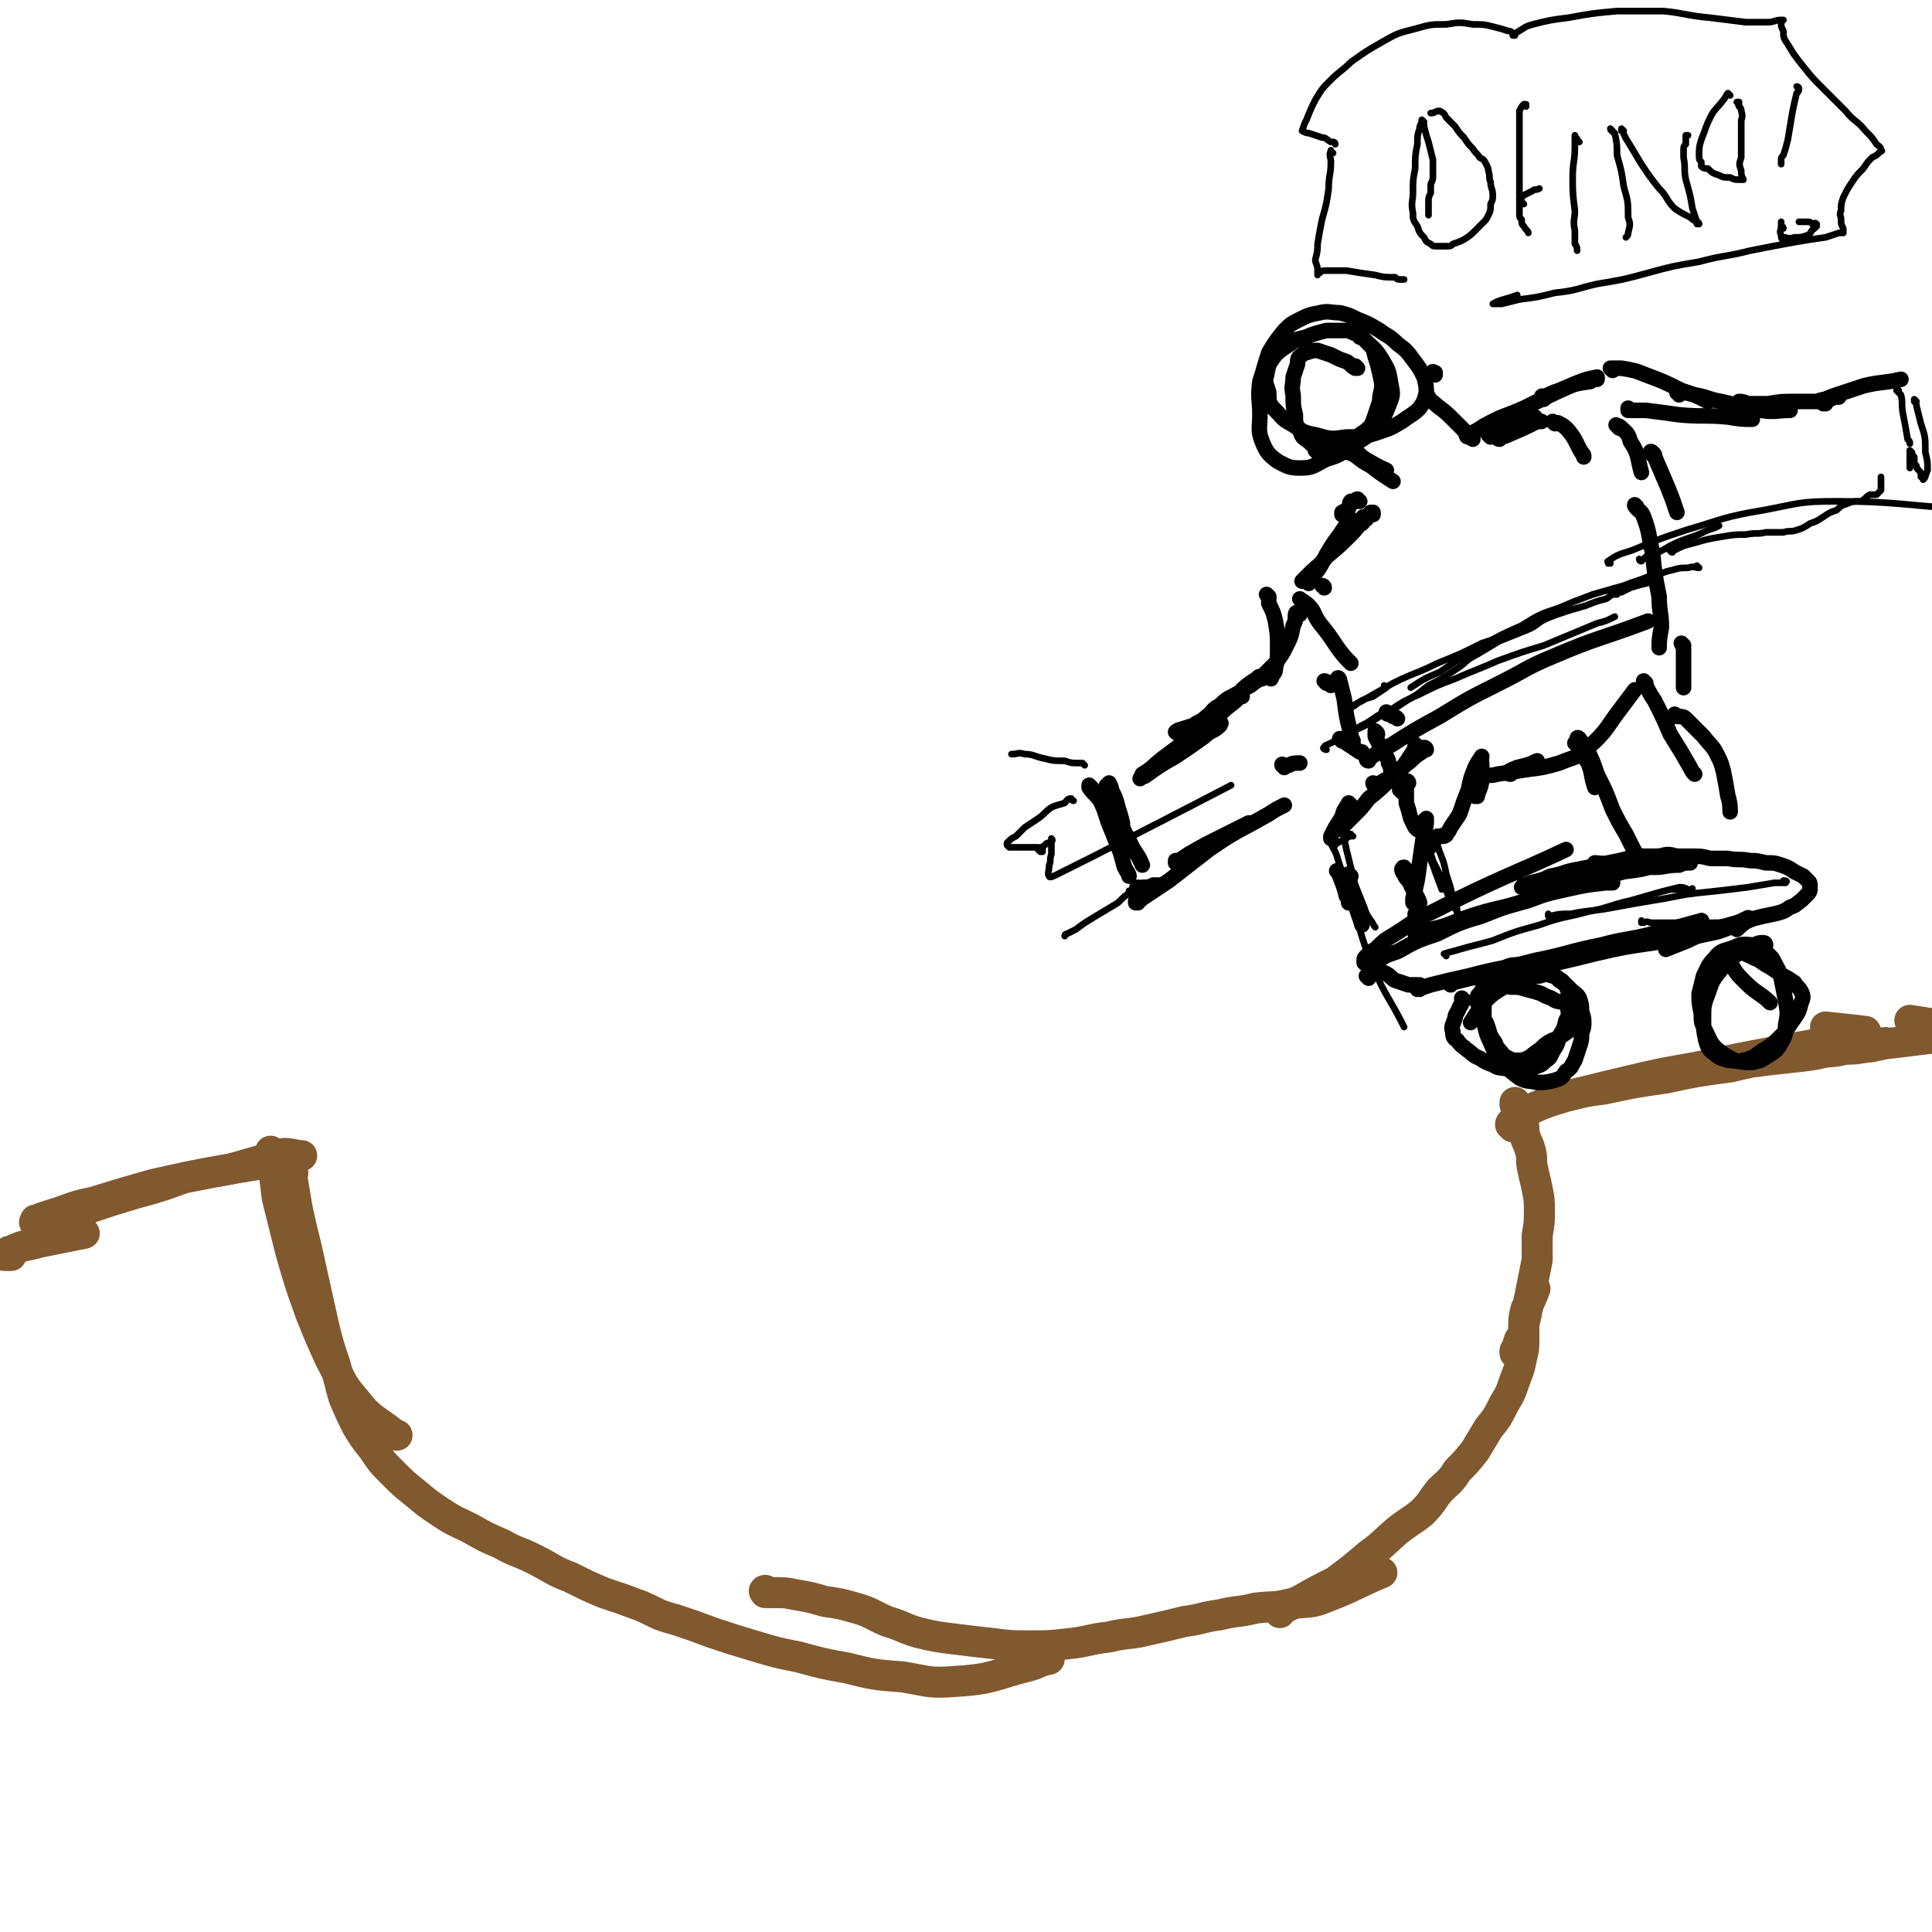 <svg viewBox='0 0 871 871' version='1.1' xmlns='http://www.w3.org/2000/svg' xmlns:xlink='http://www.w3.org/1999/xlink'><g fill='none' stroke='#81592F' stroke-width='14' stroke-linecap='round' stroke-linejoin='round'><path d='M5,566c0,0 -1,-1 -1,-1 0,0 1,0 1,1 -1,0 -1,0 -1,0 -1,0 -1,0 -2,0 0,0 0,0 0,0 2,-1 1,-2 3,-2 6,-3 6,-2 13,-4 10,-2 15,-3 20,-4 '/><path d='M17,551c0,0 -1,-1 -1,-1 0,0 0,0 0,1 0,0 -1,0 0,0 2,-2 3,-2 6,-3 10,-3 10,-4 20,-6 13,-4 13,-4 27,-8 18,-4 18,-4 35,-7 6,-1 6,-1 12,-2 '/><path d='M32,550c0,-1 -1,-1 -1,-1 0,-1 0,0 1,0 0,0 0,0 0,0 0,-1 0,-1 1,-1 4,-2 4,-2 9,-4 9,-3 9,-3 19,-6 11,-3 11,-3 22,-7 10,-2 10,-2 21,-4 7,-2 7,-2 14,-4 5,-1 5,-2 10,-3 4,0 5,1 8,1 '/><path d='M123,520c0,0 -1,-1 -1,-1 0,0 0,1 0,1 0,0 0,0 0,0 1,0 0,-1 0,-1 0,0 0,1 0,1 0,0 0,0 0,0 1,2 1,2 1,4 1,8 1,8 2,16 3,12 3,12 6,24 4,14 4,14 9,28 4,10 4,10 9,21 5,9 4,10 11,18 7,9 8,8 17,15 1,1 1,1 2,1 '/><path d='M132,529c0,-1 -1,-2 -1,-1 0,1 0,2 1,5 1,6 1,6 2,12 2,9 2,9 4,17 2,9 2,9 4,18 2,9 2,9 4,18 2,8 2,8 5,17 2,7 2,8 4,15 3,7 3,7 6,13 3,5 3,5 7,10 4,6 4,6 9,11 5,5 5,5 10,9 6,5 6,5 12,9 6,4 7,4 13,7 7,4 7,4 14,7 7,4 7,3 15,7 8,4 8,5 16,8 8,4 8,4 15,7 9,3 9,3 17,6 7,3 7,4 15,6 9,3 9,3 17,6 9,3 9,3 19,6 10,3 10,3 20,5 11,3 11,3 22,5 12,3 12,3 25,4 12,2 12,3 24,2 17,-1 17,-3 33,-7 4,-1 4,-2 9,-3 '/><path d='M346,718c-1,0 -1,-1 -1,-1 -1,0 0,1 0,1 0,0 0,0 0,0 2,0 2,0 5,0 4,0 4,0 9,1 6,1 6,1 13,3 7,1 7,1 14,3 7,2 7,3 14,6 7,2 7,3 14,5 8,2 9,2 17,3 8,1 8,1 17,2 8,1 8,1 17,1 8,0 8,0 17,-1 9,-1 9,-2 18,-3 8,-2 9,-1 17,-3 9,-2 9,-2 17,-4 8,-1 8,-2 16,-3 8,-2 8,-1 16,-3 8,-1 8,0 16,-2 8,-1 9,0 16,-3 13,-5 13,-6 25,-11 '/><path d='M577,727c0,-1 -1,-1 -1,-1 0,-1 1,0 1,0 0,0 0,0 0,0 1,-1 1,-1 2,-1 4,-2 4,-2 8,-4 7,-4 7,-4 15,-8 8,-6 8,-6 15,-12 7,-5 6,-5 13,-11 5,-4 6,-4 11,-8 5,-5 4,-5 8,-10 4,-4 5,-4 8,-9 4,-4 4,-4 8,-9 3,-5 3,-5 6,-10 4,-5 4,-5 7,-11 3,-5 3,-5 5,-11 2,-5 2,-5 3,-10 1,-4 1,-4 1,-8 0,-4 0,-4 0,-7 0,-3 0,-3 1,-7 2,-4 2,-4 4,-9 '/><path d='M684,610c0,0 -1,-1 -1,-1 0,0 0,1 0,1 0,0 0,0 0,0 1,-3 1,-3 2,-6 2,-3 2,-3 2,-7 1,-4 1,-4 2,-9 1,-5 1,-5 2,-10 1,-5 1,-5 2,-10 0,-6 0,-6 0,-11 1,-6 1,-6 1,-11 0,-5 0,-5 -1,-10 -1,-5 -1,-4 -2,-9 -1,-4 0,-4 -1,-8 -1,-4 -2,-4 -3,-9 0,-3 0,-3 -1,-6 -1,-3 -1,-3 -2,-5 -1,-1 -1,-1 -1,-2 0,0 0,1 0,1 '/><path d='M682,508c0,-1 -1,-1 -1,-1 0,-1 1,-1 1,-1 3,-3 3,-3 6,-5 9,-4 9,-4 19,-7 16,-4 16,-4 33,-8 17,-4 17,-3 35,-7 15,-3 15,-3 31,-6 11,-2 11,-2 22,-4 6,-1 6,0 11,-2 1,0 3,-1 2,-2 -8,-1 -9,-1 -18,-2 '/><path d='M702,495c0,0 -1,-1 -1,-1 0,0 0,0 0,0 0,0 0,0 0,0 1,1 -1,0 0,0 2,-1 3,0 6,0 8,-2 8,-2 16,-3 14,-3 14,-3 28,-5 14,-3 14,-3 29,-5 13,-3 13,-3 26,-5 10,-1 10,-1 21,-2 7,-1 6,-2 13,-3 4,0 4,1 8,0 1,0 1,-1 2,-1 0,0 0,0 0,0 -2,1 -2,1 -4,1 -2,1 -2,1 -4,1 -6,1 -6,1 -11,1 -9,1 -9,2 -17,3 -9,1 -9,1 -18,2 -7,1 -7,1 -15,1 -4,1 -4,0 -9,1 -2,0 -2,0 -3,1 0,0 0,0 0,0 5,-1 5,-1 9,-2 13,-1 13,-1 25,-3 18,-2 18,-2 35,-4 17,-2 17,-2 33,-4 10,-1 10,-1 20,-3 5,0 5,0 10,-1 1,0 3,-1 2,-1 0,0 -2,0 -4,1 -6,0 -6,0 -12,0 -13,-2 -13,-2 -26,-4 '/></g>
<g fill='none' stroke='#000000' stroke-width='7' stroke-linecap='round' stroke-linejoin='round'><path d='M640,446c-1,0 -1,-1 -1,-1 -1,0 0,0 0,1 0,0 0,0 0,0 3,-1 3,-1 6,-2 8,-2 8,-2 17,-4 15,-4 15,-3 30,-7 15,-3 15,-4 30,-7 11,-3 11,-2 23,-5 7,-2 7,-2 15,-4 3,-1 8,-2 7,-2 -2,1 -8,3 -13,5 '/><path d='M654,444c0,0 -1,-1 -1,-1 0,0 0,0 0,0 1,0 1,0 2,0 4,-1 4,-1 8,-2 12,-2 12,-1 23,-4 17,-3 17,-3 33,-7 13,-3 13,-3 27,-5 11,-3 11,-3 22,-5 8,-2 8,-2 15,-4 3,-1 6,-3 5,-2 0,1 -3,3 -5,5 '/><path d='M641,445c0,0 -1,-1 -1,-1 0,0 0,1 1,1 0,0 0,0 0,0 -2,-1 -1,-1 -3,-1 -1,0 -2,0 -3,0 -3,-1 -3,-1 -6,-2 -2,-1 -2,-2 -4,-3 -2,-1 -2,-1 -4,-2 -2,-1 -2,-1 -4,-2 -1,0 -1,0 -2,-1 0,-1 0,-1 0,-1 0,-1 0,-1 1,-2 2,-2 2,-2 4,-3 4,-4 4,-4 9,-7 8,-5 8,-6 17,-10 29,-15 39,-18 60,-28 '/><path d='M617,441c0,0 -1,-1 -1,-1 0,0 0,0 1,0 0,0 -1,0 0,0 1,-3 0,-3 2,-5 5,-4 5,-4 11,-6 9,-5 9,-5 18,-8 10,-5 10,-5 20,-8 10,-4 10,-4 21,-7 8,-3 8,-3 17,-5 9,-2 9,-2 18,-3 1,0 1,0 3,0 '/><path d='M639,421c0,0 -1,-1 -1,-1 0,0 0,1 0,1 4,-1 4,-1 7,-2 9,-2 9,-3 18,-6 12,-4 13,-3 25,-7 12,-4 12,-5 24,-8 10,-3 10,-2 20,-5 8,-1 8,-1 15,-3 5,-1 5,-1 10,-1 2,-1 2,0 4,0 0,-1 1,-1 1,0 -2,0 -3,0 -5,1 -6,0 -6,1 -11,1 -13,0 -13,-1 -27,-2 '/><path d='M688,400c-1,0 -1,-1 -1,-1 -1,0 0,1 0,1 0,0 0,0 0,0 0,0 -1,0 -1,0 1,-1 2,-1 4,-2 4,-1 5,-1 9,-3 6,-1 6,-2 12,-3 5,-1 5,-1 10,-2 4,-1 4,-1 9,-2 4,-1 4,-1 9,-2 4,0 4,0 9,0 4,-1 4,-1 8,0 4,0 4,0 7,0 4,0 4,0 8,1 4,0 4,0 8,0 5,1 5,0 10,1 3,0 3,0 7,1 4,0 4,0 7,1 3,1 3,1 6,3 2,1 2,1 4,2 1,1 1,1 2,2 1,1 1,1 1,3 0,2 0,2 -2,4 -1,1 -1,1 -2,2 -3,2 -2,2 -5,3 -3,2 -3,2 -7,3 -5,1 -5,1 -9,2 -6,2 -5,3 -11,4 -5,2 -5,2 -10,3 -5,1 -5,1 -9,3 -5,2 -5,2 -10,4 '/><path d='M660,451c0,0 -1,-1 -1,-1 0,0 0,0 0,1 0,1 0,2 -1,3 -1,3 -2,3 -2,5 -1,3 -2,4 -1,6 0,2 0,3 2,4 2,3 2,2 4,4 3,2 3,3 6,4 3,2 3,2 6,3 3,2 3,1 7,2 3,0 3,0 6,0 3,0 3,0 6,-1 3,-1 3,-1 5,-3 2,-1 2,-2 3,-4 2,-3 2,-3 3,-7 2,-3 2,-3 3,-7 1,-2 2,-2 1,-4 0,-2 0,-2 -1,-3 -2,-2 -3,-1 -5,-2 -3,-2 -3,-1 -6,-3 -3,-1 -3,-1 -7,-2 -3,-1 -3,-1 -7,-1 -3,-1 -3,0 -6,0 -3,0 -3,-1 -6,0 -1,1 -1,2 -2,3 -1,1 -1,1 -1,3 0,1 0,1 1,3 1,4 1,4 3,7 2,5 1,5 4,9 1,3 2,3 4,6 2,1 2,1 4,2 2,0 2,0 4,0 4,-1 4,-2 7,-4 3,-2 2,-2 5,-4 3,-2 4,-1 6,-3 3,-2 3,-2 5,-4 1,-1 2,-1 2,-3 1,-1 0,-1 0,-3 -1,-2 -1,-2 -2,-4 -1,-3 0,-3 -2,-6 -1,-3 -1,-3 -4,-5 -3,-3 -4,-3 -7,-5 -4,-1 -4,-1 -7,-2 -2,0 -3,0 -5,0 -2,0 -3,0 -5,1 -2,2 -2,2 -4,4 -2,2 -3,2 -4,4 -1,4 -1,4 -2,8 0,4 0,4 0,9 1,4 1,5 3,9 2,5 2,5 6,9 3,4 3,4 7,7 4,2 4,1 8,2 4,0 4,0 8,-1 3,-1 3,-1 5,-4 3,-2 2,-2 4,-5 1,-3 1,-3 2,-6 1,-3 1,-3 1,-6 1,-3 1,-3 1,-5 0,-2 0,-2 -1,-5 0,-3 0,-3 -1,-6 -1,-2 -2,-2 -4,-4 -2,-2 -2,-2 -4,-4 -2,-1 -2,-2 -4,-2 -3,-1 -3,-1 -6,0 -4,0 -4,0 -8,1 -4,2 -4,2 -8,4 -5,3 -5,3 -9,7 -3,4 -4,6 -6,9 '/><path d='M796,426c0,0 0,-1 -1,-1 -2,0 -2,0 -4,1 -4,0 -5,-1 -9,1 -5,2 -6,1 -9,5 -3,3 -3,4 -5,8 -1,4 -1,4 -2,8 0,4 0,4 1,9 0,4 0,4 2,8 2,4 2,5 5,8 4,3 4,3 8,5 4,1 4,1 8,1 4,-1 4,-1 7,-3 3,-2 4,-2 6,-6 2,-3 2,-4 2,-8 1,-5 1,-5 0,-11 -1,-5 -1,-5 -2,-10 -1,-4 -1,-3 -3,-7 -1,-2 -1,-2 -2,-3 -1,-1 -1,-1 -2,-2 -1,0 -1,-1 -2,-1 -1,0 -1,0 -2,0 -2,0 -2,0 -4,0 -3,1 -3,1 -6,3 -4,3 -4,3 -6,6 -4,5 -4,5 -6,11 -2,5 -2,6 -2,11 0,5 0,5 1,10 1,3 1,4 4,6 2,2 3,2 6,3 3,0 4,1 7,0 4,-1 4,-1 8,-4 5,-3 5,-3 9,-7 3,-3 3,-4 6,-8 2,-3 2,-3 3,-7 1,-2 1,-3 0,-5 -1,-2 -2,-2 -3,-4 -3,-2 -3,-2 -5,-3 -3,-2 -3,-2 -6,-4 -4,-2 -4,-3 -7,-4 -4,-2 -4,-2 -7,-3 -2,0 -2,1 -4,1 0,0 -1,0 -1,1 0,1 0,2 1,3 3,5 3,5 7,9 5,5 7,5 11,9 '/><path d='M612,166c0,0 -1,-1 -1,-1 0,0 0,1 0,1 0,0 0,0 0,0 -2,-1 -2,-2 -4,-3 -3,-1 -3,-1 -7,-3 -3,-1 -3,-1 -6,-2 -2,0 -2,0 -5,1 -1,0 -1,0 -2,1 -2,1 -2,2 -2,4 -1,3 -1,3 -2,6 0,4 -1,4 0,8 0,5 0,5 1,9 0,4 0,4 2,7 1,3 1,3 4,5 2,2 2,2 5,3 3,1 3,0 6,0 4,-1 4,-1 7,-2 3,-2 3,-2 5,-4 3,-2 3,-2 5,-4 1,-2 1,-2 2,-5 1,-3 1,-3 2,-6 0,-4 1,-4 1,-8 -1,-5 -1,-5 -2,-9 -1,-3 -1,-3 -2,-7 -2,-2 -2,-2 -4,-4 -2,-2 -2,-2 -5,-3 -2,-1 -2,-1 -5,-1 -3,0 -4,0 -7,0 -4,1 -4,1 -7,2 -4,2 -5,1 -8,3 -4,3 -5,3 -8,6 -3,4 -3,4 -4,9 -1,4 0,4 1,8 0,4 0,5 3,8 3,3 3,4 7,6 5,3 5,4 11,5 7,2 7,2 14,1 7,0 8,0 14,-2 6,-2 6,-2 11,-5 4,-3 5,-3 8,-6 2,-3 2,-3 3,-7 0,-3 0,-3 -1,-7 -2,-4 -2,-4 -5,-8 -3,-4 -3,-4 -7,-7 -4,-4 -4,-3 -8,-6 -5,-3 -5,-3 -10,-5 -4,-2 -4,-2 -8,-3 -4,0 -5,-1 -9,0 -5,1 -5,1 -9,3 -4,2 -4,2 -7,5 -4,5 -4,5 -7,10 -2,6 -2,7 -4,13 -1,8 0,8 0,15 0,6 -1,7 1,12 2,5 3,6 7,9 4,2 5,3 10,3 6,0 6,-1 12,-4 7,-2 7,-3 13,-7 5,-3 5,-3 9,-7 4,-5 4,-5 6,-10 2,-5 2,-5 1,-10 -1,-6 -1,-6 -4,-11 -3,-5 -4,-5 -8,-9 -1,-1 -1,-1 -2,-1 '/><path d='M600,204c0,0 -1,-1 -1,-1 0,0 0,0 0,0 1,0 1,0 1,0 4,1 4,0 8,1 9,3 10,5 17,8 '/><path d='M600,202c0,0 -1,-1 -1,-1 0,0 1,0 2,1 3,1 3,0 6,1 6,3 5,4 11,7 5,4 7,5 10,7 '/><path d='M594,204c0,0 -1,-1 -1,-1 0,0 0,0 0,0 2,0 2,0 5,0 2,0 2,1 4,2 '/><path d='M607,199c0,-1 -1,-1 -1,-1 0,-1 1,0 1,0 0,0 0,0 0,0 0,0 0,0 1,1 2,2 2,3 4,5 2,2 2,2 5,4 '/><path d='M644,180c0,0 -1,-1 -1,-1 0,0 0,0 1,0 1,2 2,2 4,4 4,3 4,3 8,7 4,4 5,5 8,8 '/><path d='M647,169c0,-1 -1,-1 -1,-1 0,-1 0,0 1,0 0,0 0,0 0,0 0,0 -1,0 -1,0 0,-1 0,0 1,0 0,0 0,0 0,1 '/><path d='M676,198c-1,0 -1,-1 -1,-1 -1,0 0,0 0,0 2,0 3,0 5,-1 7,-3 7,-3 13,-6 1,0 1,0 2,0 '/><path d='M662,197c0,0 -1,-1 -1,-1 0,0 0,1 1,1 0,-1 0,-1 0,-1 4,-2 4,-2 7,-4 9,-5 9,-4 18,-8 12,-6 12,-6 23,-11 5,-2 5,-2 10,-3 '/><path d='M672,197c0,0 -1,-1 -1,-1 0,-1 1,0 2,-1 4,-1 4,-2 8,-3 6,-2 6,-2 11,-4 '/><path d='M696,180c0,0 -1,-1 -1,-1 0,-1 1,0 1,0 4,-2 4,-2 7,-3 7,-3 7,-3 14,-4 1,-1 1,-1 3,-1 '/><path d='M727,167c0,0 -1,-1 -1,-1 0,0 1,0 1,1 0,0 0,0 0,0 0,0 -1,-1 -1,-1 2,0 3,0 5,0 6,1 6,1 11,3 8,3 8,3 16,7 6,2 6,2 12,5 '/><path d='M735,185c0,0 -1,-1 -1,-1 0,0 0,0 0,1 1,0 1,-1 1,0 4,0 3,0 7,0 8,1 8,1 15,2 11,1 11,0 22,1 6,1 6,1 11,1 '/><path d='M757,178c0,-1 -1,-1 -1,-1 0,-1 1,0 1,0 0,0 0,0 0,0 3,0 3,0 7,1 6,1 6,2 12,3 9,2 9,3 18,4 6,1 7,0 13,0 '/><path d='M785,182c0,0 -1,-1 -1,-1 1,0 2,0 4,1 4,0 4,0 9,0 6,-1 6,-1 12,-1 5,0 5,0 10,0 3,-1 3,-1 6,-1 2,-1 2,-1 4,-1 '/><path d='M823,182c-1,0 -1,-1 -1,-1 -1,0 0,1 0,1 0,-1 0,-2 1,-2 2,-1 2,-1 5,-2 6,-2 6,-2 12,-4 8,-2 8,-1 17,-3 0,0 0,0 0,0 '/><path d='M616,234c-1,0 -1,-1 -1,-1 -1,0 0,0 0,0 0,0 0,0 0,0 0,1 0,1 0,1 0,1 0,1 -1,2 '/><path d='M619,232c0,0 -1,-1 -1,-1 0,0 1,1 1,1 0,0 0,-1 0,-1 0,0 0,0 0,0 -1,1 -2,1 -3,2 -4,4 -3,4 -7,8 -5,5 -5,5 -11,10 -3,4 -4,4 -7,7 -2,2 -3,3 -4,4 '/><path d='M613,226c-1,0 -1,-1 -1,-1 -1,0 0,1 0,1 0,0 0,0 -1,0 -1,0 -1,0 -2,0 -1,1 0,1 -1,3 -1,1 -1,1 -3,2 0,0 0,0 0,1 '/><path d='M610,235c-1,-1 -1,-1 -1,-1 -1,-1 0,0 0,0 0,1 -1,1 -1,1 -2,3 -2,3 -4,6 -3,4 -3,4 -6,9 -3,6 -3,6 -7,11 -1,1 -1,1 -1,2 '/><path d='M572,269c0,0 -1,-1 -1,-1 0,0 0,0 1,1 0,0 0,0 0,0 0,1 0,1 0,3 2,4 2,4 3,8 1,6 1,6 1,12 0,5 0,5 -1,9 0,3 -1,2 -2,5 0,0 0,0 0,0 '/><path d='M586,277c-1,0 -1,-1 -1,-1 -1,0 0,1 0,1 0,0 0,0 0,0 0,0 0,-1 0,-1 -1,0 -1,1 -1,2 0,2 0,2 -1,4 -1,5 -1,5 -3,9 -2,4 -2,4 -5,8 -2,2 -2,2 -5,5 -2,2 -2,2 -5,4 -2,2 -4,2 -5,3 '/><path d='M569,306c0,0 0,-1 -1,-1 -1,0 -1,1 -3,2 -3,2 -3,2 -6,5 -5,3 -5,2 -9,6 -4,2 -3,3 -6,5 -3,3 -4,2 -7,5 -2,1 -2,2 -5,3 -1,0 -2,-1 -2,-1 1,-1 2,-1 5,-2 3,-1 3,-1 7,-2 4,0 4,0 7,0 1,-1 1,-1 1,0 1,0 0,0 0,1 -3,3 -4,2 -7,5 -7,5 -7,5 -13,9 -7,4 -7,4 -14,9 -1,0 -1,0 -2,1 '/><path d='M499,358c-1,-1 -1,-1 -1,-1 -1,-1 0,0 0,0 0,0 0,-1 1,-1 0,-1 -1,-1 0,-2 0,0 0,0 1,-1 0,0 0,0 0,0 1,2 1,2 1,3 2,4 2,4 3,8 1,3 1,3 2,7 0,2 0,2 1,4 0,1 0,1 0,2 0,0 0,0 0,0 0,0 0,0 0,0 0,0 1,-1 1,0 1,1 1,2 2,4 2,4 3,4 5,9 0,0 0,0 0,0 '/><path d='M560,314c0,0 -1,-1 -1,-1 -1,0 0,1 -1,2 -3,3 -4,3 -7,6 -5,4 -5,4 -9,8 -5,4 -5,4 -10,7 -4,3 -4,3 -8,6 -5,4 -4,4 -9,7 0,0 0,0 0,1 '/><path d='M492,355c0,0 -1,0 -1,-1 0,0 0,0 0,0 0,0 0,0 0,1 2,3 3,3 5,6 3,6 2,6 5,13 2,5 2,5 4,10 1,3 1,4 2,7 1,2 2,3 2,4 '/><path d='M514,401c-1,0 -1,-1 -1,-1 -1,0 0,0 0,1 1,0 1,-1 2,-1 3,0 3,0 5,-1 1,0 1,0 2,0 '/><path d='M531,389c0,0 -1,-1 -1,-1 0,0 0,1 0,1 3,-2 3,-2 6,-4 7,-4 7,-4 15,-8 6,-3 6,-3 12,-6 '/><path d='M513,407c0,0 -1,-1 -1,-1 0,0 0,0 0,1 0,0 0,0 0,0 2,-1 2,-1 3,-2 6,-4 6,-4 12,-8 9,-7 9,-7 18,-14 13,-9 13,-8 27,-16 3,-2 3,-2 7,-4 '/><path d='M579,346c0,-1 -1,-1 -1,-1 0,-1 0,0 0,0 0,0 0,0 0,0 1,0 0,0 0,0 0,-1 0,0 0,0 1,0 1,0 3,0 2,-1 2,-1 5,-1 '/><path d='M598,308c0,0 -1,-1 -1,-1 1,0 2,1 3,2 '/><path d='M597,265c0,-1 -1,-1 -1,-1 '/><path d='M587,271c0,0 -1,-1 -1,-1 1,1 2,1 4,3 3,3 2,4 5,8 4,5 4,5 8,11 3,4 3,4 6,7 '/><path d='M701,191c0,0 -1,-1 -1,-1 0,0 0,0 1,1 0,0 1,-1 2,0 2,1 2,1 4,3 4,5 3,5 6,10 1,1 1,1 1,2 '/><path d='M730,193c-1,-1 -1,-1 -1,-1 -1,-1 0,0 0,0 0,0 0,0 0,0 1,0 1,0 2,1 2,2 3,2 4,6 4,6 3,7 5,14 '/><path d='M605,334c0,0 -1,-1 -1,-1 1,1 2,1 3,2 3,2 3,2 6,4 0,0 0,0 1,0 '/><path d='M626,322c0,0 -1,-1 -1,-1 0,0 0,1 1,1 1,0 1,0 2,1 1,0 1,0 2,1 '/><path d='M621,331c0,-1 -1,-1 -1,-1 0,-1 0,0 0,0 0,1 0,1 0,2 1,2 1,2 2,4 1,3 2,2 3,5 1,2 1,2 1,3 1,2 1,2 1,3 '/><path d='M604,307c0,-1 -1,-2 -1,-1 0,0 1,0 1,1 1,4 1,4 2,8 1,8 1,8 3,16 0,1 0,1 1,3 '/><path d='M617,343c0,0 -1,-1 -1,-1 0,0 0,1 1,1 0,0 0,0 0,0 0,-1 0,-1 0,-1 5,-3 5,-4 10,-6 11,-7 11,-7 22,-13 13,-8 13,-8 27,-15 12,-6 12,-7 24,-12 21,-9 22,-8 43,-16 '/><path d='M745,205c0,-1 -1,-1 -1,-1 0,-1 1,0 1,0 0,0 0,0 0,0 1,1 1,1 1,2 3,7 3,7 6,14 2,5 2,5 4,11 '/><path d='M738,229c0,-1 -1,-1 -1,-1 0,-1 0,0 0,0 0,0 0,0 0,0 2,3 3,2 4,5 3,8 2,8 4,16 1,10 1,10 3,20 0,7 1,7 1,14 -1,5 -1,6 -1,9 '/><path d='M632,357c0,0 -1,-1 -1,-1 0,0 0,0 1,0 '/><path d='M635,353c0,0 -1,-1 -1,-1 0,0 1,0 1,1 -1,1 -1,1 -1,2 0,3 0,3 0,7 1,3 1,3 2,7 1,2 1,2 2,4 1,0 1,0 1,1 '/><path d='M639,337c0,-1 -1,-1 -1,-1 0,-1 0,0 0,0 0,1 0,1 -1,3 -2,3 -2,3 -4,6 -3,3 -3,3 -7,6 -3,1 -3,2 -6,3 -1,0 -1,-1 -1,-1 '/><path d='M643,338c0,0 -1,-1 -1,-1 0,0 1,0 1,1 -1,0 -1,0 -2,1 -3,2 -3,2 -5,4 -5,4 -5,4 -9,8 -5,5 -5,5 -10,9 -3,4 -3,4 -6,7 -3,3 -3,3 -5,5 -1,1 -1,1 -1,2 '/><path d='M609,363c0,0 -1,-1 -1,-1 0,0 0,0 0,0 0,1 -1,1 -1,2 -2,2 -1,3 -3,6 -2,3 -2,3 -4,7 0,1 0,1 0,1 '/><path d='M609,395c0,0 -1,-1 -1,-1 0,0 0,0 0,1 0,1 0,1 0,2 1,5 1,5 3,10 1,5 2,6 3,10 '/><path d='M604,394c-1,-1 -2,-2 -1,-1 0,0 1,1 1,2 2,5 2,5 3,9 1,1 1,1 1,3 '/><path d='M666,359c0,0 -1,-1 -1,-1 0,0 0,1 0,1 1,-1 1,-1 1,-1 1,-1 0,-1 1,-2 1,-3 1,-3 1,-7 0,-2 0,-2 0,-5 -1,-1 0,-1 0,-3 0,0 0,0 0,0 -2,3 -2,3 -3,5 -2,5 -2,5 -3,10 -2,5 -2,5 -4,11 -2,3 -2,3 -4,6 -1,2 -1,2 -2,3 0,1 0,0 -1,1 0,0 0,-1 -1,0 -1,0 -1,0 -2,0 -1,1 -1,0 -1,1 -1,1 -1,1 -1,2 -1,1 -1,1 -1,1 -1,1 0,1 -1,1 0,0 -1,0 -1,0 -1,1 -1,1 -2,2 0,1 0,1 0,1 '/><path d='M639,413c0,0 -1,-1 -1,-1 0,0 0,0 0,1 0,0 0,0 0,0 '/><path d='M681,349c0,0 -2,0 -1,-1 1,-1 2,-1 4,-2 4,-1 5,-1 9,-3 '/><path d='M711,336c0,0 -1,-1 -1,-1 0,0 0,0 0,0 1,1 1,1 2,2 2,4 2,4 4,7 2,5 1,5 3,11 '/><path d='M712,334c0,-1 -1,-1 -1,-1 0,-1 1,0 1,0 1,2 2,2 3,4 3,6 3,6 5,12 4,8 4,8 7,16 3,6 3,6 6,11 2,4 2,4 4,8 1,1 1,1 1,2 '/><path d='M742,308c0,0 -1,-1 -1,-1 0,0 1,1 1,2 2,4 2,4 4,7 4,8 4,8 7,15 5,8 5,8 9,15 1,2 1,2 2,3 '/><path d='M641,374c0,0 -1,-1 -1,-1 0,0 0,0 1,0 0,-1 0,-1 0,-2 1,-1 1,-1 2,-2 0,0 0,0 0,1 0,2 0,2 -1,5 -1,7 -1,7 -2,14 -1,8 -1,8 -3,16 0,1 0,1 0,2 '/><path d='M634,392c-1,0 -1,-1 -1,-1 -1,0 0,0 0,1 0,0 -1,-1 -1,0 0,0 0,1 1,2 1,3 2,2 3,5 2,4 3,5 4,8 '/><path d='M756,323c0,0 -1,-1 -1,-1 0,0 0,0 0,1 1,0 1,-1 1,0 2,0 3,0 4,1 4,4 4,4 8,8 3,4 4,4 6,8 2,4 2,4 3,8 1,5 1,5 2,11 1,3 1,5 1,7 '/><path d='M667,352c0,-1 -1,-1 -1,-1 0,-1 0,0 1,0 1,0 1,-1 2,-1 3,-1 3,0 6,-1 7,-1 7,-1 13,-2 8,-1 8,-1 15,-3 7,-3 8,-2 13,-7 9,-8 8,-9 15,-18 3,-4 3,-4 6,-8 '/><path d='M759,291c0,0 -1,-1 -1,-1 0,0 0,0 0,0 1,2 1,2 1,3 0,4 0,4 0,8 0,4 0,4 0,9 '/></g>
<g fill='none' stroke='#000000' stroke-width='3' stroke-linecap='round' stroke-linejoin='round'><path d='M601,69c-1,0 -1,-2 -1,-1 -1,2 0,3 0,5 0,6 -1,6 -1,12 -1,7 -1,7 -3,14 -1,5 -1,5 -2,11 0,3 0,3 -1,7 0,2 1,2 1,5 0,1 0,1 0,1 0,1 0,1 0,1 0,0 0,-1 1,-1 1,-1 1,-1 3,-1 5,0 5,0 9,0 6,1 6,1 13,2 4,1 4,1 9,1 1,1 1,1 3,1 0,0 0,0 1,0 0,0 0,0 0,0 0,0 0,0 0,0 '/><path d='M602,65c0,0 0,-1 -1,-1 0,0 -1,0 -1,0 -2,-1 -2,-2 -4,-2 -3,-1 -3,-1 -6,-2 -1,0 -1,0 -3,-1 0,0 0,0 0,0 1,-3 1,-3 2,-5 2,-5 2,-5 4,-9 3,-5 3,-5 7,-9 4,-4 5,-4 9,-8 7,-5 7,-5 14,-9 7,-4 7,-4 15,-6 7,-2 7,-2 14,-2 6,-1 6,-1 12,0 5,0 5,0 9,1 4,1 4,1 7,2 1,0 1,0 2,1 0,0 0,1 0,1 0,0 0,0 1,0 0,0 0,-1 0,-1 4,-2 4,-3 8,-4 8,-2 8,-2 16,-3 11,-2 11,-2 22,-3 10,0 10,0 21,0 10,1 10,2 21,3 8,1 8,1 16,2 5,0 5,0 10,0 3,0 3,-1 6,-1 0,0 1,0 1,0 0,0 -1,1 -1,1 0,1 0,1 0,1 0,1 0,1 1,3 0,3 0,3 2,6 3,5 3,5 7,10 4,5 4,5 9,10 5,5 5,5 10,10 4,5 5,4 9,9 3,3 3,3 5,6 1,1 2,1 2,3 1,0 0,0 -1,1 -1,1 -1,1 -3,2 -2,2 -2,2 -4,5 -3,3 -3,3 -5,6 -2,3 -2,3 -4,7 -1,3 -1,3 -1,6 -1,2 0,2 0,4 0,2 0,2 1,4 0,1 0,1 0,2 0,0 -1,0 -2,0 -3,1 -3,1 -6,2 -7,1 -7,1 -13,2 -11,2 -11,2 -21,4 -12,3 -12,2 -23,5 -12,2 -12,2 -23,5 -11,3 -11,3 -23,5 -9,2 -9,3 -19,4 -8,2 -8,2 -16,3 -4,1 -4,1 -8,2 -2,0 -4,0 -4,0 3,-2 6,-2 11,-4 '/><path d='M642,55c0,0 -1,-1 -1,-1 0,0 0,1 0,1 0,0 0,0 0,0 1,1 1,1 1,2 1,4 1,4 2,7 1,4 1,4 2,8 0,3 0,3 0,7 0,2 0,2 -1,4 0,2 0,2 0,4 -1,2 -1,2 -1,4 0,3 0,4 0,6 '/><path d='M642,57c0,0 -1,-1 -1,-1 0,0 0,0 0,-1 0,0 0,0 0,0 -1,2 -1,2 -1,3 -1,3 -1,3 -1,7 -1,5 -1,5 -1,11 -1,5 -1,5 -1,11 0,4 -1,4 0,9 0,3 0,3 2,6 1,3 1,3 3,5 1,2 1,2 3,3 1,1 1,1 3,1 2,0 2,0 4,0 2,0 2,0 3,-1 3,-1 3,-1 5,-2 3,-2 3,-2 5,-4 2,-2 2,-2 4,-4 1,-1 1,-1 2,-3 1,-2 1,-2 1,-5 1,-2 1,-2 1,-4 0,-3 -1,-3 -1,-6 -1,-2 0,-2 -1,-5 0,-1 0,-1 -1,-3 -1,-2 -1,-2 -3,-3 -1,-2 -2,-2 -3,-4 -2,-2 -2,-2 -4,-5 -2,-2 -2,-2 -4,-5 -2,-2 -2,-2 -4,-4 -1,-2 -1,-2 -3,-3 -2,0 -2,1 -4,1 0,0 0,0 0,0 '/><path d='M688,48c0,0 -1,-1 -1,-1 0,0 1,0 1,0 0,0 0,0 0,0 -1,0 -1,0 -1,0 -1,1 -1,1 -2,3 0,3 0,3 0,7 0,6 0,6 0,12 0,6 0,6 0,12 0,5 0,5 0,9 0,3 0,3 0,6 0,2 0,2 1,3 0,2 0,2 1,3 1,2 2,2 2,3 '/><path d='M687,92c0,0 -1,-1 -1,-1 0,0 0,0 0,1 0,0 0,0 0,0 0,-1 0,-1 0,-1 0,-1 -1,-1 -1,-1 1,-1 1,-1 2,-2 2,-1 2,-1 4,-2 1,-1 1,0 3,-1 '/><path d='M712,64c-1,-1 -1,-1 -1,-1 -1,-1 0,0 0,0 0,-1 -1,-1 -1,-2 0,0 0,0 0,0 0,2 0,2 0,5 0,7 -1,7 -1,14 0,7 0,7 1,15 0,4 -1,4 0,9 0,3 0,3 0,6 1,1 1,2 1,3 '/><path d='M727,59c0,0 -1,-1 -1,-1 0,0 0,1 1,1 0,1 1,1 1,1 1,5 1,5 1,10 2,7 2,7 3,14 2,7 2,7 2,14 1,3 1,3 0,7 0,1 0,1 -1,2 '/><path d='M732,59c0,0 -1,-1 -1,-1 0,0 0,0 0,1 0,0 0,0 0,0 1,0 0,-1 0,-1 1,2 1,3 3,6 3,5 3,5 6,10 4,6 4,6 8,11 4,4 3,5 7,9 3,2 3,2 7,4 1,1 1,1 3,2 0,0 0,1 0,1 1,0 1,0 1,0 0,0 0,0 0,0 0,-1 -1,-1 -1,-1 -1,-3 -1,-3 -2,-6 -1,-6 -1,-6 -3,-13 -1,-5 0,-5 -1,-10 0,-2 0,-2 0,-3 0,-2 0,-2 1,-3 0,-1 0,-1 0,-2 0,-1 0,-1 0,-2 0,0 0,0 1,0 '/><path d='M780,43c0,0 -1,-1 -1,-1 0,0 0,1 0,1 0,0 0,0 0,0 1,0 0,-1 0,-1 -1,1 -1,2 -2,3 -3,4 -4,4 -6,8 -2,4 -2,5 -4,10 -1,3 -1,4 -1,7 0,2 0,2 1,3 0,1 0,1 0,2 1,1 2,1 3,1 2,2 2,2 5,3 2,1 2,1 5,1 2,1 2,1 4,1 0,0 0,0 1,0 0,0 1,0 1,0 -1,-2 -1,-2 -1,-4 -1,-3 -1,-3 0,-6 0,-4 0,-4 0,-9 0,-3 0,-3 0,-7 0,-2 1,-2 0,-5 0,-1 0,-1 -1,-2 0,0 0,0 0,-1 -1,0 0,0 0,-1 0,0 0,0 0,0 0,0 -1,0 -1,0 0,0 1,0 1,0 '/><path d='M811,40c0,0 -1,-1 -1,-1 0,0 1,0 1,1 0,1 0,1 -1,2 -1,4 -1,4 -2,9 -1,6 -1,6 -2,12 -1,4 -1,4 -2,7 -1,1 -1,1 -1,2 0,1 0,1 0,1 0,0 0,0 0,1 0,0 0,0 0,0 '/><path d='M804,103c0,-1 -1,-1 -1,-1 0,-1 0,0 0,0 0,0 0,0 0,-1 0,0 0,0 0,-1 0,0 0,0 0,0 0,1 0,1 0,1 0,0 0,0 0,1 0,2 -1,2 0,4 0,1 0,2 1,2 0,0 0,-1 0,-1 2,0 2,1 5,0 3,0 3,0 6,-1 2,-1 1,-2 3,-3 1,-1 1,-1 1,-1 0,0 0,0 0,0 0,-1 0,-1 0,-1 -1,-1 -1,0 -2,0 -1,-1 -1,-1 -2,-1 -2,0 -3,0 -4,0 '/><path d='M489,345c0,0 -1,-1 -1,-1 -1,0 -1,0 -2,0 -3,0 -3,0 -6,-1 -5,0 -5,0 -9,-1 -5,-1 -5,-2 -9,-2 -3,-1 -3,0 -6,0 '/><path d='M484,361c-1,0 -1,-1 -1,-1 -2,0 -2,1 -3,2 -3,1 -4,1 -6,2 -3,2 -3,3 -6,5 -3,2 -3,2 -6,4 -2,2 -2,2 -4,4 -2,1 -2,1 -4,3 0,0 0,0 0,1 0,0 0,0 1,1 0,0 0,0 0,0 3,0 3,0 6,0 2,0 2,0 5,0 1,0 1,0 2,0 0,0 0,0 0,0 1,0 1,1 2,1 0,1 0,1 0,1 '/><path d='M510,403c0,-1 -1,-1 -1,-1 0,-1 0,0 0,0 0,0 0,0 0,0 1,0 1,-1 2,-1 0,0 0,1 -1,1 -3,2 -3,2 -6,5 -5,3 -5,3 -10,6 -5,3 -5,3 -9,6 -2,1 -2,1 -4,2 0,0 -1,0 -1,1 '/><path d='M469,384c0,0 -1,-1 -1,-1 1,-1 2,-1 3,-2 1,-1 1,-1 2,-1 1,-1 1,-2 1,-2 1,1 0,1 0,2 0,3 0,3 0,5 -1,3 0,3 -1,5 0,3 -1,4 0,5 0,1 2,0 4,-1 8,-4 8,-4 16,-8 31,-16 39,-20 62,-32 '/><path d='M740,253c0,0 -1,-1 -1,-1 0,0 0,1 1,1 0,0 0,0 0,0 1,-1 1,-1 2,-2 6,-2 6,-2 11,-5 8,-4 9,-3 17,-7 3,-1 3,-1 5,-2 '/><path d='M754,249c-1,0 -1,-1 -1,-1 -1,0 0,0 0,0 0,0 0,0 0,0 1,0 1,0 2,0 4,-2 4,-2 8,-3 7,-2 7,-2 13,-3 6,-1 6,-1 11,-1 5,-1 5,0 9,-1 4,0 4,0 8,0 3,-1 3,0 6,-1 3,-1 3,-1 6,-3 3,-1 3,-1 6,-3 3,-2 3,-2 6,-3 2,-2 2,-2 5,-3 2,-1 3,-1 6,-1 2,-1 2,-2 4,-3 1,0 1,0 3,0 1,-1 1,-1 2,-2 0,-1 0,-1 0,-3 0,-1 0,-2 0,-3 '/><path d='M856,177c0,0 -1,-1 -1,-1 0,0 1,0 1,0 0,0 0,0 0,0 0,1 -1,-1 -1,0 0,0 1,1 2,2 1,4 0,4 1,9 1,5 1,5 2,11 1,1 1,1 1,2 '/><path d='M864,181c0,0 -1,-1 -1,-1 0,0 0,0 0,1 1,1 1,1 1,2 1,4 1,4 2,8 2,6 2,6 2,13 1,4 1,4 1,8 -1,2 -1,4 -2,4 0,1 0,-1 -1,-1 0,-2 0,-2 -1,-3 -1,-1 -1,-1 -1,-2 -1,-1 -1,-1 -1,-3 0,0 0,0 0,-1 -1,-1 -1,-1 -1,-2 0,0 0,0 0,0 -1,-1 -1,-1 -1,-1 0,0 0,0 0,0 0,4 0,5 0,8 '/><path d='M726,254c0,0 -1,-1 -1,-1 0,0 0,0 0,1 0,0 0,0 0,0 1,0 -1,-1 0,-1 4,-3 5,-3 11,-5 12,-5 12,-5 24,-9 17,-5 17,-6 35,-9 16,-3 16,-4 33,-4 25,0 34,2 51,3 '/><path d='M610,377c-1,0 -1,-1 -1,-1 -1,0 0,0 0,1 0,0 -1,0 -2,1 -2,1 -2,1 -4,2 0,0 0,0 -1,0 0,-1 -1,-1 -1,0 0,0 1,0 1,1 -1,0 -1,-1 -1,-1 -1,0 -1,0 -1,0 1,3 2,3 3,7 3,9 3,9 6,19 5,15 4,15 10,30 6,14 7,13 14,27 '/><path d='M607,371c-1,0 -1,-1 -1,-1 -1,0 0,0 0,1 0,1 -1,1 -1,2 1,5 1,5 2,10 2,8 2,8 4,16 2,5 2,5 4,10 1,3 1,3 3,6 1,1 1,2 2,3 '/><path d='M649,379c-1,0 -2,-1 -1,-1 0,2 0,3 1,6 2,5 2,5 3,10 2,6 2,6 3,11 1,3 2,3 2,7 1,1 1,1 1,3 0,0 0,0 0,0 0,-1 0,-1 0,-2 -2,-4 -3,-4 -5,-9 -3,-8 -3,-8 -7,-16 -1,-4 -2,-4 -4,-8 0,-1 1,-2 1,-2 0,0 0,2 1,3 1,5 0,5 2,9 2,6 3,8 4,11 '/><path d='M652,431c0,0 -1,-1 -1,-1 0,0 1,0 1,1 0,0 0,0 0,0 0,0 -1,-1 -1,-1 3,-1 4,-1 7,-2 7,-2 8,-2 15,-4 10,-4 10,-4 21,-7 11,-4 11,-3 22,-6 10,-2 10,-3 19,-5 7,-2 7,-2 14,-4 4,-1 4,-1 8,-2 2,0 2,0 4,1 1,0 1,0 1,0 1,0 1,-1 1,0 -4,0 -5,0 -9,0 '/><path d='M699,413c0,0 -1,-1 -1,-1 0,0 0,0 0,1 0,0 0,0 0,0 1,0 1,0 1,0 4,-1 4,-1 9,-1 10,-2 10,-1 20,-3 11,-2 11,-2 23,-4 10,-2 10,-2 20,-3 9,-1 9,-1 17,-2 6,-1 6,-1 12,-2 2,0 4,0 5,0 1,-1 0,-1 -1,-1 '/><path d='M741,416c0,0 -1,-1 -1,-1 0,0 0,0 0,1 2,0 2,-1 4,0 6,0 6,0 11,0 9,0 9,0 17,0 9,0 11,-1 18,-1 '/><path d='M607,336c0,0 -1,-1 -1,-1 0,0 1,0 1,0 0,0 0,0 0,0 0,0 0,-1 0,-1 0,-2 0,-2 1,-3 4,-3 4,-3 8,-5 5,-3 5,-4 11,-6 6,-4 6,-4 13,-7 8,-4 8,-4 16,-7 9,-4 10,-4 19,-8 11,-4 11,-4 21,-7 12,-5 12,-5 24,-10 4,-1 4,-1 8,-3 '/><path d='M598,338c-1,0 -2,-1 -1,-1 0,-1 1,-1 3,-2 5,-3 5,-2 9,-5 7,-3 7,-3 13,-7 6,-3 6,-3 12,-7 5,-3 5,-3 10,-7 6,-3 6,-3 12,-7 5,-3 4,-4 10,-7 5,-3 5,-3 10,-6 5,-2 5,-2 10,-4 5,-2 5,-2 9,-5 6,-3 6,-3 12,-6 '/><path d='M625,310c0,0 -1,-1 -1,-1 0,0 1,1 1,1 0,0 0,0 0,0 -3,2 -3,2 -6,4 -3,1 -4,1 -7,3 -1,1 -1,1 -3,2 -2,1 -2,2 -4,2 0,0 1,-1 1,-1 0,0 0,0 1,0 3,-2 3,-2 7,-4 7,-4 7,-4 14,-8 10,-5 10,-4 20,-9 10,-4 10,-4 20,-9 9,-3 9,-3 18,-7 8,-3 8,-3 16,-6 6,-2 6,-2 13,-4 5,-2 5,-2 9,-3 2,-1 1,-1 3,-2 1,0 1,0 2,0 0,0 0,0 0,0 0,0 0,0 0,0 0,0 -1,0 0,-1 0,0 1,0 2,0 2,-1 2,-1 4,-2 6,-2 9,-2 12,-4 '/><path d='M766,256c0,0 -1,-1 -1,-1 0,0 1,1 1,1 0,0 0,0 0,0 -2,0 -2,-1 -5,0 -3,0 -4,0 -7,1 -5,1 -5,2 -11,3 -5,2 -6,2 -11,4 -7,2 -7,2 -14,4 -8,3 -8,3 -15,6 -9,3 -9,3 -17,8 -9,4 -9,4 -18,9 -10,6 -10,6 -19,12 -7,3 -7,3 -13,7 '/></g>
</svg>